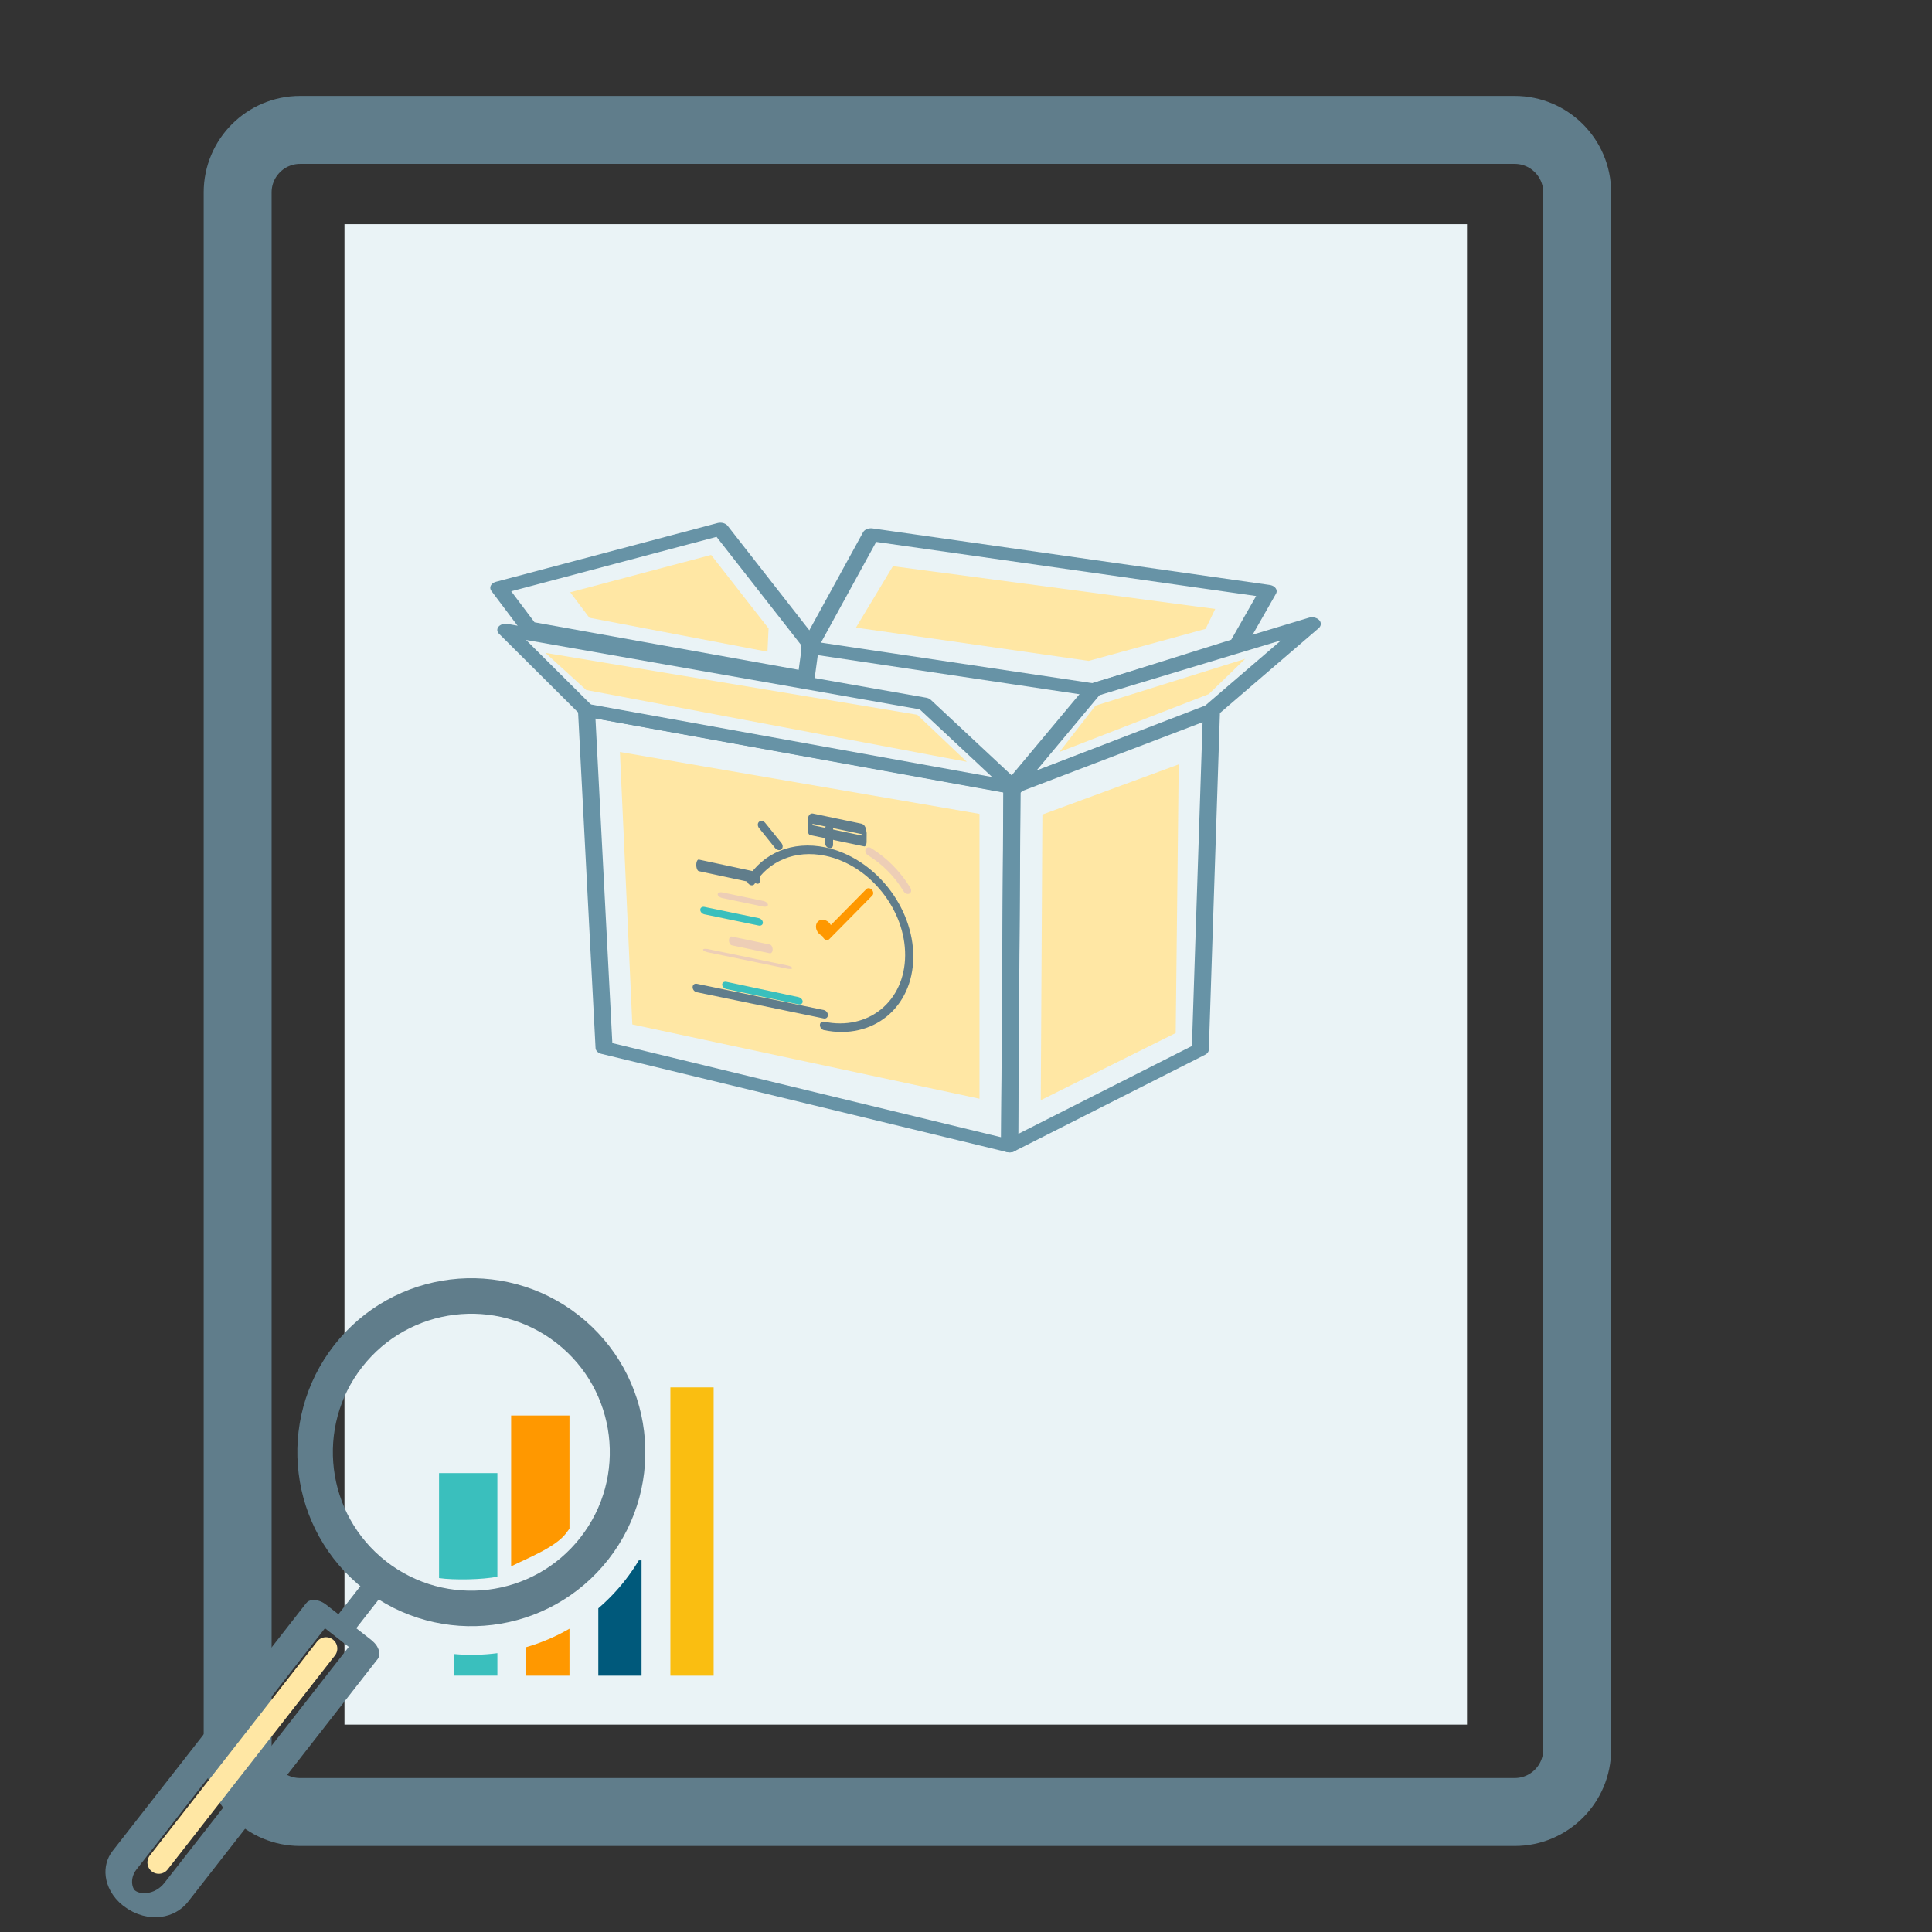 <svg clip-rule="evenodd" fill-rule="evenodd" stroke-linecap="round" stroke-linejoin="round" stroke-miterlimit="1.5" viewBox="0 0 128 128" xmlns="http://www.w3.org/2000/svg"><rect x="0" y="0" width="128" height="128" fill="#333333" stroke="none"/><path d="m.118 0h128v128h-128z" fill="none" stroke-width="2"/><path d="m195.12 929.836h88.747v111.445h-88.747z" fill="#eaf3f6" transform="matrix(.838 0 0 .892 -140.688 -814.562)"/><path d="m283.867 933.974c0-2.284-1.854-4.138-4.138-4.138h-80.472c-2.283 0-4.137 1.854-4.137 4.138v103.17c0 2.283 1.854 4.137 4.137 4.137h80.472c2.284 0 4.138-1.854 4.138-4.137z" fill="none" stroke="#607d8b" stroke-width="4.5" transform="translate(-179.375 -921.23)"/><g transform="matrix(.203 0 0 .152 -13.228 28.006)"><path d="m237.79 91.971-9.833-17.456 72.299-25.601 29.482 50.359-1.47 14.438z" fill="none" stroke="#6793a6" stroke-linecap="butt" stroke-miterlimit="2" stroke-width="5.56" transform="translate(0 -2.562)"/><path d="m237.79 91.971-9.833-17.456 72.299-25.601 29.482 50.359-.562 15.972z" fill="#ffe7a4" transform="matrix(.636 0 0 .636 106.285 26.517)"/><path d="m329.25 97.905 92.806 18.528 47.054-19.722 9.932-23.263-129.63-24.652-20.164 49.109z" fill="none" stroke="#6793a6" stroke-linecap="butt" stroke-miterlimit="2" stroke-width="5.56"/><path d="m311.313 92.827 124.915 23.857 62.772-22.954 5.159-14.264-173.001-30.67z" fill="#ffe7a4" transform="matrix(.608 0 0 .608 155.241 32.862)"/><path d="m230.17 90.33 136.68 32.176 29.496 36.797-139.78-33.892-26.388-35.081z" fill="none" stroke="#6793a6" stroke-miterlimit="4" stroke-width="5.42"/><path d="m190.541 81.925 212.902 47.331 28.387 35.991-217.935-54.924z" fill="#ffe7a4" transform="matrix(.57 0 0 .57 134.565 53.617)"/><path d="m256.58 125.31 138.88 33.553-.792 156.4-132.36-42.808-5.73-147.14z" fill="none" stroke="#6793a6" stroke-linecap="butt" stroke-miterlimit="2" stroke-width="5.56"/><path d="m241.795 109.755 169.097 38.888v178.886l-163.266-46.666z" fill="#ffe7a4" transform="matrix(.694 0 0 .694 99.675 67.349)"/><path d="m395.41 158.85 65.147-33.491-3.648 147.82-62.258 42.076.759-156.41z" fill="none" stroke="#6793a6" stroke-linecap="butt" stroke-miterlimit="2" stroke-width="5.56"/><path d="m395.41 158.85 64.022-27.473-1.413 147.098-63.368 36.78.759-156.41z" fill="#ffe7a4" transform="matrix(.695 0 0 .796 130.552 44.346)"/><path d="m395.4 159.04 64.362-32.81 33.589-38.548-71.295 28.751z" fill="none" stroke="#6793a6" stroke-miterlimit="4" stroke-width="5.76"/><path d="m380.589 162.01 93.33-48.282 22.791-29.453-93.585 39.086z" fill="#ffe7a4" transform="matrix(.522 0 0 .522 212.273 58.928)"/></g><circle cx="808.116" cy="800" fill="#ffe7a4" r="2.903" transform="matrix(1.687 .353 -.014 1.74 -1297.804 -1614.651)"/><path d="m805.577 798.593c.495-.892 1.447-1.496 2.539-1.496 1.602 0 2.903 1.301 2.903 2.903s-1.301 2.903-2.903 2.903" fill="none" stroke="#607d8b" stroke-linecap="butt" stroke-width=".28" transform="matrix(1.929 .403 -.016 1.989 -1491.418 -1854.677)"/><path d="m787.461 768.566-8.875-8.875" fill="none" stroke="#607d8b" stroke-linejoin="miter" stroke-width="4.81" transform="matrix(.121 .025 -.001 .124 -42.952 -58.971)"/><circle cx="808.116" cy="800" fill="#ff9800" r="2.903" transform="matrix(.184 .038 -.002 .189 -92.5 -120.415)"/><g fill="none"><path d="m808.116 800v-37.964" stroke="#ff9800" stroke-width="4.5" transform="matrix(.088 .095 -.075 .076 43.633 -75.567)"/><g stroke-linejoin="miter"><path d="m828.952 745.476c0-.587-.977-1.063-2.182-1.063h-37.308c-1.205 0-2.183.476-2.183 1.063v3.187h41.673z" stroke="#607d8b" stroke-linecap="butt" stroke-width="3.74" transform="matrix(.086 .018 -.001 .183 -13.287 -96.194)"/><path d="m808.116 751.286v8.44" stroke="#607d8b" stroke-linecap="butt" stroke-width="4.5" transform="matrix(.116 .024 -.001 .119 -38.052 -53.879)"/><path d="m813.098 853.445h-69.577" stroke="#607d8b" stroke-width="4.5" transform="matrix(.121 .025 -.001 .124 -42.953 -58.958)"/><path d="m813.098 853.445h-69.577" stroke="#607d8b" stroke-width="6.18" transform="matrix(.056 .012 -.001 .124 5.519 -57.416)"/><path d="m782.715 772.479h-31.056" stroke="#edceb6" stroke-width="4.67" transform="matrix(.081 .017 -.001 .124 -11.628 -46.227)"/><path d="m769.19 794.28h-25.669" stroke="#3abfbd" stroke-width="3.96" transform="matrix(.14 .029 -.001 .124 -56.628 -59.722)"/><path d="m769.19 825.791-12.835.021" stroke="#edceb6" stroke-width="1.73" transform="matrix(.406 .084 -.001 .124 -259.325 -102.943)"/><path d="m769.19 825.791-12.835.021" stroke="#edceb6" stroke-width="3.02" transform="matrix(.21 .044 -.001 .124 -110.143 -76.366)"/><path d="m778.309 840.409h-32.669" stroke="#3abfbd" stroke-width="3.86" transform="matrix(.146 .031 -.001 .124 -59.896 -62.038)"/></g><path d="m809.165 797.293c.525.203.976.556 1.302 1.005" stroke="#edceb6" stroke-linecap="butt" stroke-width=".28" transform="matrix(1.929 .403 -.016 1.989 -1490.522 -1855.488)"/></g><path d="m44.415 91.917h2.865v19.102h-2.865z" fill="#fabe11" stroke-width="1"/><path d="m589.548 1021.62c-.271.451-.572.89-.904 1.315-.541.692-1.139 1.313-1.781 1.863v4.463h2.865v-7.641z" fill="#00597b" transform="matrix(1 0 0 1 -547.224 -918.244)"/><path d="m584.953 1026.15c-.908.526-1.871.934-2.865 1.222v1.889h2.865zm0-6.63c-.08.114-.162.225-.248.335-.729.933-2.627 1.657-3.617 2.163v-9.993h3.865z" fill="#ff9800" transform="matrix(1 0 0 1 -547.224 -918.244)"/><path d="m580.177 1027.77c-.947.125-1.909.145-2.865.059v1.43h2.865zm0-5.07c-.938.204-2.91.238-3.865.095v-6.952h3.865z" fill="#3abfbd" transform="matrix(1 0 0 1 -547.224 -918.244)"/><g fill="none"><circle cx="970.241" cy="934.743" r="19.794" stroke="#607d8b" stroke-width="4.5" transform="matrix(.412 .322 -.322 .412 -67.525 -601.319)"/><path d="m578.614 1022.48v-3.127" stroke="#607d8b" stroke-width="1.5" transform="matrix(.788 .616 -.616 .788 196.761 -1054.537)"/><path d="m578.614 1024.53v17.99" stroke="#ffe7a4" stroke-width="1.5" transform="matrix(.788 .616 -.616 .788 196.761 -1054.537)"/><path d="m604.795 1017.74c0-.059-.03-.107-.068-.107h-2.863c-.039 0-.07.049-.07.11v24.439c0 1.153.598 2.09 1.334 2.09.92 0 1.667-1.171 1.667-2.613z" stroke="#607d8b" stroke-width="1.5" transform="matrix(1.052 .823 -.525 .672 -77.696 -1072.372)"/></g></svg>